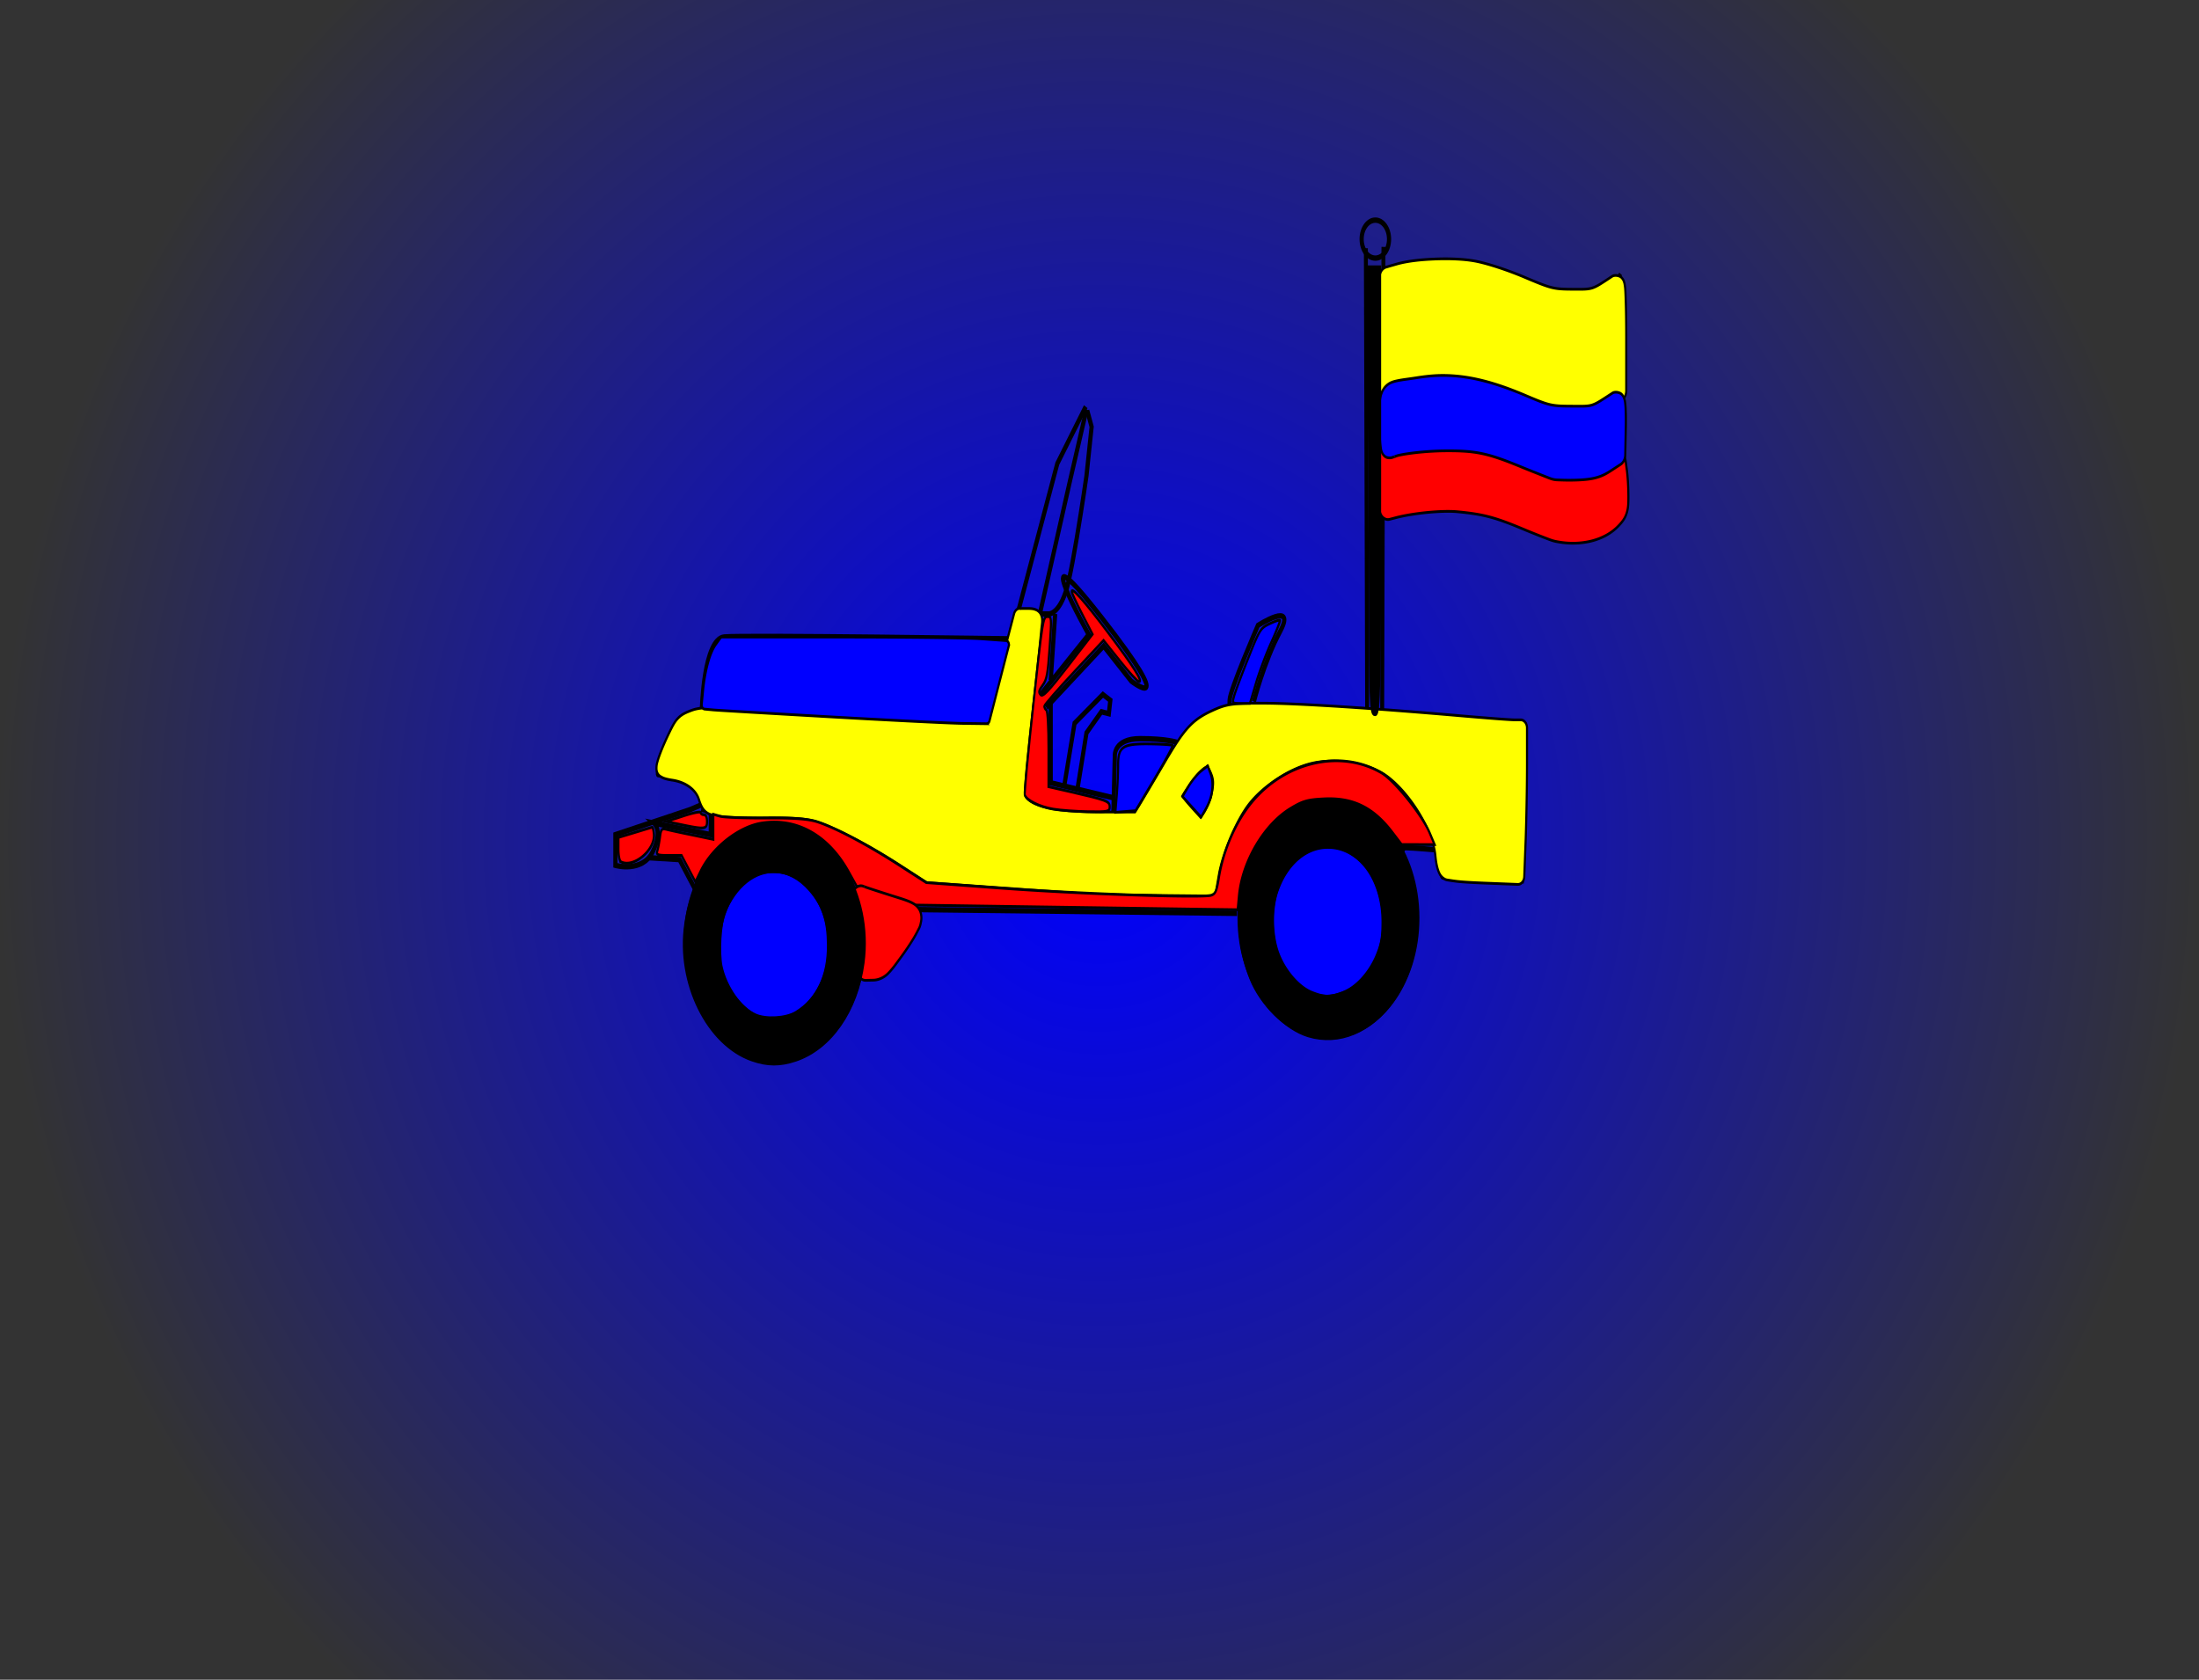 <svg xmlns="http://www.w3.org/2000/svg" viewBox="0 0 749.65 572.64"><rect x="0" y="0" width="749.65" height="572.64" fill="#333333" stroke="none"/><defs><radialGradient id="a" gradientUnits="userSpaceOnUse" cy="636.94" cx="372.49" gradientTransform="matrix(1.696 0 0 1.777 -253.74 -479.29)" r="221.47"><stop offset="0" stop-color="#00f"/><stop offset="1" stop-color="#00f" stop-opacity="0"/></radialGradient></defs><g transform="translate(-3.28 -366.43)"><rect ry="0" height="572.64" width="749.65" y="366.43" x="3.281" fill="url(#a)"/><g stroke="#000"><g fill="none"><path d="M366.25 557.72l-6.809 10.593-16.584 48.693-68.57-2.857s.356-13.214 5.356-13.571c5-.357 68.93.357 68.93.357l-.269.09" transform="matrix(1.423 0 0 1.832 -147.76 -516.68)"/><path d="M366.43 558.26l-3.93 13.192-7.141 24.487-4.643 33.214s-1.429 4.286 12.857 4.643c14.286.357 14.643.357 14.643.357l9.643-12.5s3.571-8.214 18.214-8.214 65.357 3.571 65.357 3.571l-.715 28.93-18.75-.715c-.867.555-1.314-6.518-1.785-7.322-9.163-15.624-19.641-14.909-25.18-15-5.8-.095-24.551 2.85-28.213 24.821-.358 2.143-68.571-2.142-68.571-2.142s-23.571-13.214-32.5-12.143c-8.929 1.071-21.071-.715-21.071-.715s1.47-6.518-10.804-6.518c-.715 0 2.892-9.708 6.607-10.804 2.321-.684 5.625-1.607 5.625-1.607" transform="matrix(1.423 0 0 1.832 -147.76 -516.68)"/><path d="M450.71 640.22c-10.71-.71-8.92-.36-8.92-.36l.714.714M388.57 630.58l5.357 4.643s5.886-5.297 2.5-10.714c-1.786-2.857-8.571 5.714-7.857 6.071zM402.5 652.01l-77.857-.714-14.286-3.75M325.71 651.65l-.357 3.214-8.214 8.572h-4.643M274.64 631.65l-3.214 1.071-17.857 4.643v5.715s6.428 1.428 8.928-2.5.357-5.358.357-5.358l13.571 2.143v-5" transform="matrix(1.423 0 0 1.832 -147.76 -516.68)"/><path d="M261.43 641.65l7.5.357 3.75 5.536M350 596.29h7.5s2.857 0 4.643-6.071c1.237-4.206 2.817-12.01 3.67-16.41.38-1.951.616-3.233.616-3.233l1.235-9.11-1.057-3.033" transform="matrix(1.423 0 0 1.832 -147.76 -516.68)"/><path d="M355.54 611.2l11.429-11.071s-15.804-21.964 3.125-3.125 7.054 11.786 7.054 11.786l-6.608-6.518-13.75 11.43M358.93 596.29l-1.071 12.321" transform="matrix(1.423 0 0 1.832 -147.76 -516.68)"/><path d="M357.86 612.72v15l15.357 2.857" transform="matrix(1.423 0 0 1.832 -147.76 -516.68)"/><path d="M372.86 633.43l.357-10.714s-.357-3.214 6.072-3.214 8.928.714 8.928.714M406.53 612.61s2.395-7.395 6.324-13.11c3.929-5.714-5.357-1.071-5.357-1.071s-6.786 12.143-6.786 13.929v1.785M361.07 628.43l2.5-11.786 6.786-5.357 1.785 1.071-.357 2.5-1.785-.357-3.572 3.929-2.143 10.357" transform="matrix(1.423 0 0 1.832 -147.76 -516.68)"/><path d="M496.87 676.9c0 9.24-7.236 16.731-16.162 16.731-8.926 0-16.162-7.49-16.162-16.731 0-9.24 7.236-16.731 16.162-16.731 8.926 0 16.162 7.49 16.162 16.731z" transform="matrix(1.861 0 0 2.395 -438.436 -941.758)"/><path d="M496.87 676.9c0 9.24-7.236 16.731-16.162 16.731-8.926 0-16.162-7.49-16.162-16.731 0-9.24 7.236-16.731 16.162-16.731 8.926 0 16.162 7.49 16.162 16.731z" transform="matrix(1.235 0 0 1.604 -137.882 -405.26)"/><path d="M496.87 676.9c0 9.24-7.236 16.731-16.162 16.731-8.926 0-16.162-7.49-16.162-16.731 0-9.24 7.236-16.731 16.162-16.731 8.926 0 16.162 7.49 16.162 16.731z" transform="matrix(1.861 0 0 2.395 -627.283 -933.534)"/><path d="M496.87 676.9c0 9.24-7.236 16.731-16.162 16.731-8.926 0-16.162-7.49-16.162-16.731 0-9.24 7.236-16.731 16.162-16.731 8.926 0 16.162 7.49 16.162 16.731z" transform="matrix(1.235 0 0 1.604 -326.73 -397.05)"/></g><g fill="none"><path d="M384.29 412.36s20-6.071 39.286 2.143 27.143-2.143 27.143-2.143M383.57 384.72s20-6.071 39.286 2.143 27.143-2.143 27.143-2.143M384.29 398.29s20-6.071 39.286 2.143 27.143-2.143 27.143-2.143M383.93 357.93s20-6.071 39.286 2.143 27.143-2.143 27.143-2.143" transform="matrix(1.212 0 0 1.493 9.951 -74.568)"/><path d="M383.93 357.72v55l1.07-.71M450 358.79l.714 53.571" transform="matrix(1.212 0 0 1.493 9.951 -74.568)"/></g><path d="M437.27 614.16l.305-86.168" stroke-width=".948" fill="none" transform="matrix(1.423 0 0 1.832 -147.76 -516.68)"/><path d="M433.36 528.24l.306 85.664" stroke-width=".946" fill="none" transform="matrix(1.423 0 0 1.832 -147.76 -516.68)"/><path d="M489.42 474.05c0 1.953-1.47 3.535-3.283 3.535s-3.283-1.582-3.283-3.535 1.47-3.535 3.283-3.535 3.283 1.582 3.283 3.535z" transform="matrix(1.423 0 0 1.832 -219.633 -420.506)" fill="none"/><path d="M350.19 595.28a1.515 1.515 0 00-1.125 1.031l-3.531 10.47-3.156 9.405-2.157-.093c-1.76-.06-17.2-.7-34.22-1.4-14.404-.597-22.193-.906-26.75-.969-4.557-.063-6.081.119-7.5.531-1.282.373-2.24.707-3.093 1.375s-1.405 1.516-2.157 2.719c-.857 1.373-1.614 2.707-2.156 3.813-.27.552-.49 1.05-.656 1.5-.166.45-.281.78-.281 1.375 0 .659.33 1.037.53 1.218.203.181.361.244.5.313.28.137.532.236.813.312.563.153 1.225.256 1.97.344 3.41.404 5.623 1.886 6.312 3.5.407.954.813 1.86 1.75 2.438.936.576 1.842.626 3.312.812 1.98.25 6.942.329 11.562.281 6.154-.063 9.088.148 11.531.72 4.307 1.006 12.273 4.186 20 8.062l6.219 3.125a1.515 1.515 0 00.59.15l17.531.968c9.644.544 19.411 1.067 21.844 1.157 2.43.089 9.721.193 16.281.25l11.906.093a1.515 1.515 0 001.469-1.156l.625-2.781c.925-4.136 4.227-10.165 7.219-13.156 3.243-3.244 9.242-6.381 14.406-7.469 6.178-1.301 14.489-.162 18.812 2.375 2.74 1.608 5.52 4.18 7.625 6.906s3.529 5.637 3.78 7.656c.127 1.007.29 1.849.563 2.563.274.714.652 1.39 1.47 1.812.395.205.501.208.718.25.216.043.473.059.75.094.555.07 1.265.155 2.094.219 1.656.127 3.805.212 6.062.281l8.125.25a1.515 1.515 0 001.531-1.437l.344-7.125c.181-3.96.312-10.158.313-13.875v-6.688a1.515 1.515 0 00-1.5-1.5h-1.688c-.276 0-2.039-.083-4.344-.219a1063.21 1063.21 0 01-8.312-.53c-21.062-1.418-38.58-2.299-46.875-2.345-7.166-.04-8.986.12-11.875 1.094-2.598.876-4.538 1.727-6.375 3.25s-3.55 3.635-6.094 7c-2.589 3.424-5.324 6.996-6 7.844l-.844 1.062h-7.094c-6.277 0-10.918-.29-14.062-.843-3.144-.553-4.619-1.428-5.03-2.063-.075-.114-.09-.093-.126-.437-.036-.345-.033-1.005.063-2.125.192-2.242.73-6.254 1.75-13.5.616-4.377 1.185-8.43 1.594-11.438.204-1.504.353-2.766.468-3.657.058-.445.125-.798.157-1.062s.029-.228.03-.625c.003-.565-.304-1.121-.624-1.406a2.342 2.342 0 00-.906-.5c-.586-.19-1.186-.219-1.875-.219h-1.907a1.515 1.515 0 00-.312 0zm45.25 29.344c-.239-.062.007-.016.531.844.957 1.57 1.006 2.286.313 4.781-.151.544-1.115 2.313-1.844 3.156l-.656.75-2-1.719c-.834-.72-1.598-1.422-2.125-1.968-.112-.117-.162-.184-.25-.282.059-.083.083-.123.156-.218.4-.526.987-1.226 1.625-1.907.638-.68 1.33-1.362 1.937-1.906.607-.544 1.185-.965 1.313-1.031.958-.495 1.236-.439 1-.5z" stroke-width=".505" fill="#ff0" transform="matrix(1.423 0 0 1.832 -147.76 -516.68)"/><path d="M279.06 600.59a.76.76 0 00-.406.25l-1.031 1.125c-1.51 1.638-2.603 5.022-3.063 8.656l-.312 2.531a.76.76 0 00.69.85l2.156.157c.655.045 4.066.206 9.125.437s11.729.529 18.812.844c14.17.63 28.332 1.18 31.594 1.219l5.844.062a.76.76 0 00.718-.5l2.313-7 2.312-6.969a.76.76 0 00-.687-1l-6.063-.343c-3.443-.185-18.639-.313-33.969-.313h-27.875a.76.76 0 00-.156 0z" stroke-width=".505" fill="#00f" transform="matrix(1.423 0 0 1.832 -147.76 -516.68)"/><path d="M454.5 563.09a52.102 52.102 0 00-5.406.031c-2.419.138-4.886.42-7.5.875a2.021 2.021 0 00-.032 0l-3.28.594a2.021 2.021 0 00-1.657 2v10.125a2.021 2.021 0 002.438 1.969l1.53-.313c4.34-.868 11.136-1.36 14.72-1.093 6.284.467 9.04 1.05 15.812 3.25 1.68.545 3.343 1.065 4.687 1.468 1.344.403 2.149.655 2.906.782 5.64.941 11.718.029 15.281-2.97.742-.623 1.45-1.286 1.844-2.28.395-.995.41-1.926.407-3.125-.003-1.568-.141-3.525-.344-4.75l-.313-1.813a2.021 2.021 0 00-2.9-1.47l-2.593 1.313c-1.092.54-1.571.743-2.438.875-.867.131-2.188.145-4.531.125-4.815-.043-5.322-.11-11.781-2.22-6.105-1.992-11.471-3.123-16.844-3.374zM353.8 650.79l-30.052-.343-6.165-1.716-6.165-1.716-1.984-2.765c-4.85-6.761-12.356-10.035-20.736-9.047-5.543.653-11.936 4.543-14.698 8.943l-1.26 2.007-1.657-2.46-1.657-2.461h-3.072c-2.72 0-3.03-.1-2.721-.884.192-.486.475-1.634.63-2.55.248-1.48.427-1.637 1.598-1.405.725.143 2.796.498 4.602.788 1.805.29 4.021.65 4.924.797l1.642.27v-4.672l1.641.367c.903.202 5.846.348 10.985.324 6.774-.031 10.162.165 12.318.715 4.327 1.103 11.986 4.252 19.497 8.016l6.57 3.292 17.804 1.024c18.814 1.082 48.336 1.864 50.44 1.336 1.046-.263 1.345-.787 1.851-3.237 1.008-4.88 3.774-9.958 7.398-13.582 7.938-7.937 21.568-10.52 31.539-5.977 3.135 1.429 9.749 7.827 11.589 11.211l1.167 2.147-3.947-.004-3.946-.004-2.229-2.27c-4.55-4.633-9.427-6.49-16.355-6.23-3.98.149-5.146.409-8.092 1.804-6.332 3-11.549 9.883-12.3 16.232l-.308 2.594-9.4-.1c-5.17-.056-22.923-.256-39.452-.444zM254.93 642.42c-.366-.147-.631-1.155-.631-2.393v-2.139l3.914-.922c2.153-.508 4.028-.947 4.167-.977.139-.029.321.54.405 1.265.343 2.952-4.86 6.374-7.855 5.166z" stroke-width=".505" fill="red" transform="matrix(1.423 0 0 1.832 -147.76 -516.68)"/><path d="M269.26 635.49l-3.478-.571 4.11-1.045c2.26-.575 4.11-.859 4.11-.631 0 .227.34.413.757.413.471 0 .757.477.757 1.263 0 1.459-.548 1.509-6.256.571zM312.28 646.88a2.345 2.345 0 00-1.469.656c-.823.842-.664 1.554-.625 1.938.08.767.29 1.276.594 2.125.308.859.65 3.381.656 6.187l.032 4.656a2.02 2.02 0 002.062 2.032l1.844-.032a2.02 2.02 0 00.031 0c1.002-.024 2.252-.35 3.281-1.093 1.03-.743 1.98-1.77 3.594-3.5a46.62 46.62 0 002.781-3.25c.382-.497.7-.956.969-1.375s.51-.664.688-1.375c.085-.346.311-.943.03-1.844-.28-.902-1.061-1.465-1.655-1.75-1.188-.572-2.623-.877-5.532-1.594-1.633-.402-3.187-.79-4.375-1.094-.593-.151-1.07-.277-1.437-.375-.366-.098-.737-.22-.563-.156a2.215 2.215 0 00-.906-.156z" stroke-width=".505" fill="red" transform="matrix(1.423 0 0 1.832 -147.76 -516.68)"/><path d="M449.84 530.25c-3.307.102-6.517.374-8.969.906l-2.656.594a2.038 2.038 0 00-1.594 2v20.219a2.038 2.038 0 002.406 2l1.625-.313a2.038 2.038 0 00.032 0c.053-.01 1.491-.169 3.156-.28 1.665-.113 3.727-.233 5.812-.313 8.91-.341 11.3-.01 20.375 2.844 3.624 1.138 7.357 2.208 9.157 2.468 5.08.735 10.318-.348 14.25-3h.03l1.376-.937a2.038 2.038 0 00.9-1.69v-9.844c0-2.729-.048-5.182-.125-6.969-.039-.893-.07-1.607-.125-2.156a6.353 6.353 0 00-.125-.75c-.029-.134-.036-.274-.188-.594-.076-.16-.167-.407-.593-.75s-1.577-.548-2.22-.218c-4.922 2.523-4.5 2.429-9.53 2.406-4.549-.02-5.077-.14-11.5-2.25-4.13-1.356-9.139-2.637-12.094-3.031-2.7-.361-6.094-.447-9.407-.344z" stroke-width=".505" fill="#ff0" transform="matrix(1.423 0 0 1.832 -147.76 -516.68)"/><path d="M451.69 551.91c-2.074.003-4.13.183-6.219.438-1.915.233-3.298.346-4.437.53s-2.137.383-3.063 1.188c-.926.805-1.24 2.018-1.312 3-.072.983-.032 2.02-.032 3.438 0 1.425.045 2.697.125 3.656.04.48.102.853.188 1.25.043.198.046.394.25.781.102.194.25.483.781.813s1.632.324 2.156 0c-.405.25.277-.076 1.063-.22.786-.142 1.842-.28 3.062-.405 2.441-.25 5.477-.425 8.22-.438 7.28-.034 10.11.433 18.124 3 1.675.537 3.33 1.04 4.625 1.438 1.296.398 2.122.662 2.594.78.872.22 1.423.188 2.469.22s2.334.035 3.625 0c3.776-.102 5.697-.499 7.937-1.625l2.531-1.282a2.02 2.02 0 001.125-1.75l.125-4.937c.042-1.4.019-2.652-.03-3.594a9.604 9.604 0 00-.126-1.219c-.034-.193-.053-.384-.219-.75-.082-.182-.171-.455-.625-.812s-1.579-.525-2.187-.219c-5.247 2.644-4.463 2.456-9.844 2.438-4.776-.017-5.273-.108-11-2-7.607-2.514-13.737-3.728-19.906-3.72zM289.1 671.58c-3.724-.75-7.486-3.72-9.48-7.487-2.803-5.296-.623-14.037 4.357-17.463 2.702-1.859 4.343-2.37 7.607-2.363 11.583.02 17.492 14.422 9.494 23.14-3.146 3.43-7.731 5.028-11.978 4.173zM420.45 666.72c-3.044-.938-6.286-3.795-7.925-6.983-1.76-3.425-1.897-8.54-.32-11.984 2.279-4.98 6.842-8.014 12.049-8.014 7.502 0 13.108 5.932 13.102 13.867-.002 2.848-.266 4.04-1.356 6.13-1.715 3.29-4.93 6.055-8.155 7.013-3.032.9-4.396.895-7.395-.03v0zM391.66 632.18l-2.229-1.92 1.435-1.88c.789-1.035 2.147-2.316 3.018-2.847l1.583-.966.697 1.46c.878 1.838.44 4.392-1.114 6.498l-1.161 1.575-2.229-1.92zM401.8 611.56c.273-.764 1.785-3.912 3.36-6.995 2.731-5.352 2.964-5.644 5.125-6.445 1.244-.461 2.358-.743 2.475-.626.117.117-.798 1.939-2.034 4.05-1.236 2.11-2.897 5.54-3.691 7.621l-1.445 3.784h-2.143c-2.123 0-2.14-.014-1.647-1.389zM373.68 630.08c.18-1.724.328-4.233.328-5.575 0-3.543 1.034-4.087 7.649-4.02 2.836.03 5.265.16 5.396.292.132.132-1.809 2.913-4.312 6.182l-4.552 5.942-2.418.157-2.419.157.328-3.135z" stroke-width=".505" fill="#00f" transform="matrix(1.423 0 0 1.832 -147.76 -516.68)"/><path d="M358.49 632.62c-3.308-.43-6.487-1.665-6.849-2.66-.119-.325.81-7.922 2.064-16.88 2.167-15.478 2.333-16.29 3.34-16.29 1.043 0 1.051.086.548 5.773-.434 4.907-.684 5.956-1.664 6.996-.942.998-1.03 1.325-.477 1.783.53.44 1.946-.718 6.55-5.354l5.876-5.914-2.494-3.761c-1.371-2.069-2.494-3.96-2.494-4.201 0-.88 2.917 1.674 8.601 7.534 6.142 6.33 8.53 9.267 7.538 9.267-.328 0-2.378-1.734-4.555-3.852l-3.957-3.85-7.096 5.913c-3.903 3.253-7.097 6.109-7.097 6.347 0 .238.228.573.506.745.297.184.505 3.177.505 7.271v6.96l4.924.875c9.06 1.612 9.723 1.807 9.723 2.866 0 .895-.39.963-5.177.904-2.848-.035-6.59-.248-8.315-.472z" stroke-width=".505" fill="red" transform="matrix(1.423 0 0 1.832 -147.76 -516.68)"/><path d="M293.5 635.34c-1.708-.153-3.44-.112-5.219.219-9.21 1.713-16.183 8.93-17.969 18.53-2.018 10.852 5.29 22.338 16 25.22 3.709.998 6.717 1.008 10.47.031 8.397-2.187 14.7-9.242 16.218-18.094 2.202-12.842-7.483-24.833-19.5-25.906zm-1.594 8.906c2.865.087 5.723 1.197 8.25 3.469 3.092 2.78 4.303 5.537 4.344 10.188.05 5.811-2.633 10.138-7.688 12.531-2.371 1.123-7.204 1.357-9.78.438-3.47-1.239-7-5.131-8.063-9.063-.28-1.034-.399-3.138-.25-5.125s.604-3.976.937-4.625c2.708-5.27 7.478-7.957 12.25-7.813zM424.5 631.06c-5.315-.063-10.601 1.972-14.75 6.063-7.146 7.044-8.735 17.795-4.031 27.03 2.412 4.737 8.486 9.401 13.812 10.656 7.409 1.747 15.15-.78 20.406-6.593 8.016-8.868 7.754-22.391-.625-30.781-4.173-4.179-9.501-6.312-14.812-6.375zm-2.063 8.625c2.35-.333 4.846-.026 7.344 1.156 1.507.713 3.533 2.195 4 2.75 6.466 7.684 4.247 18.95-4.25 22.594-5.303 2.274-10.15 1.417-14.375-2.594-2.258-2.143-3.294-4.106-3.906-7.468-1.55-8.51 4.142-15.438 11.188-16.438z" stroke-width=".505" transform="matrix(1.423 0 0 1.832 -147.76 -516.68)"/></g><path d="M470.49 565.84c-.001-24.285-.3-58.6-.665-76.255l-.663-32.1h4.38v76.255c0 66.91-.187 76.255-1.525 76.255-1.325 0-1.525-5.78-1.527-44.155z" stroke="#000" stroke-width="1.153"/></g></svg>